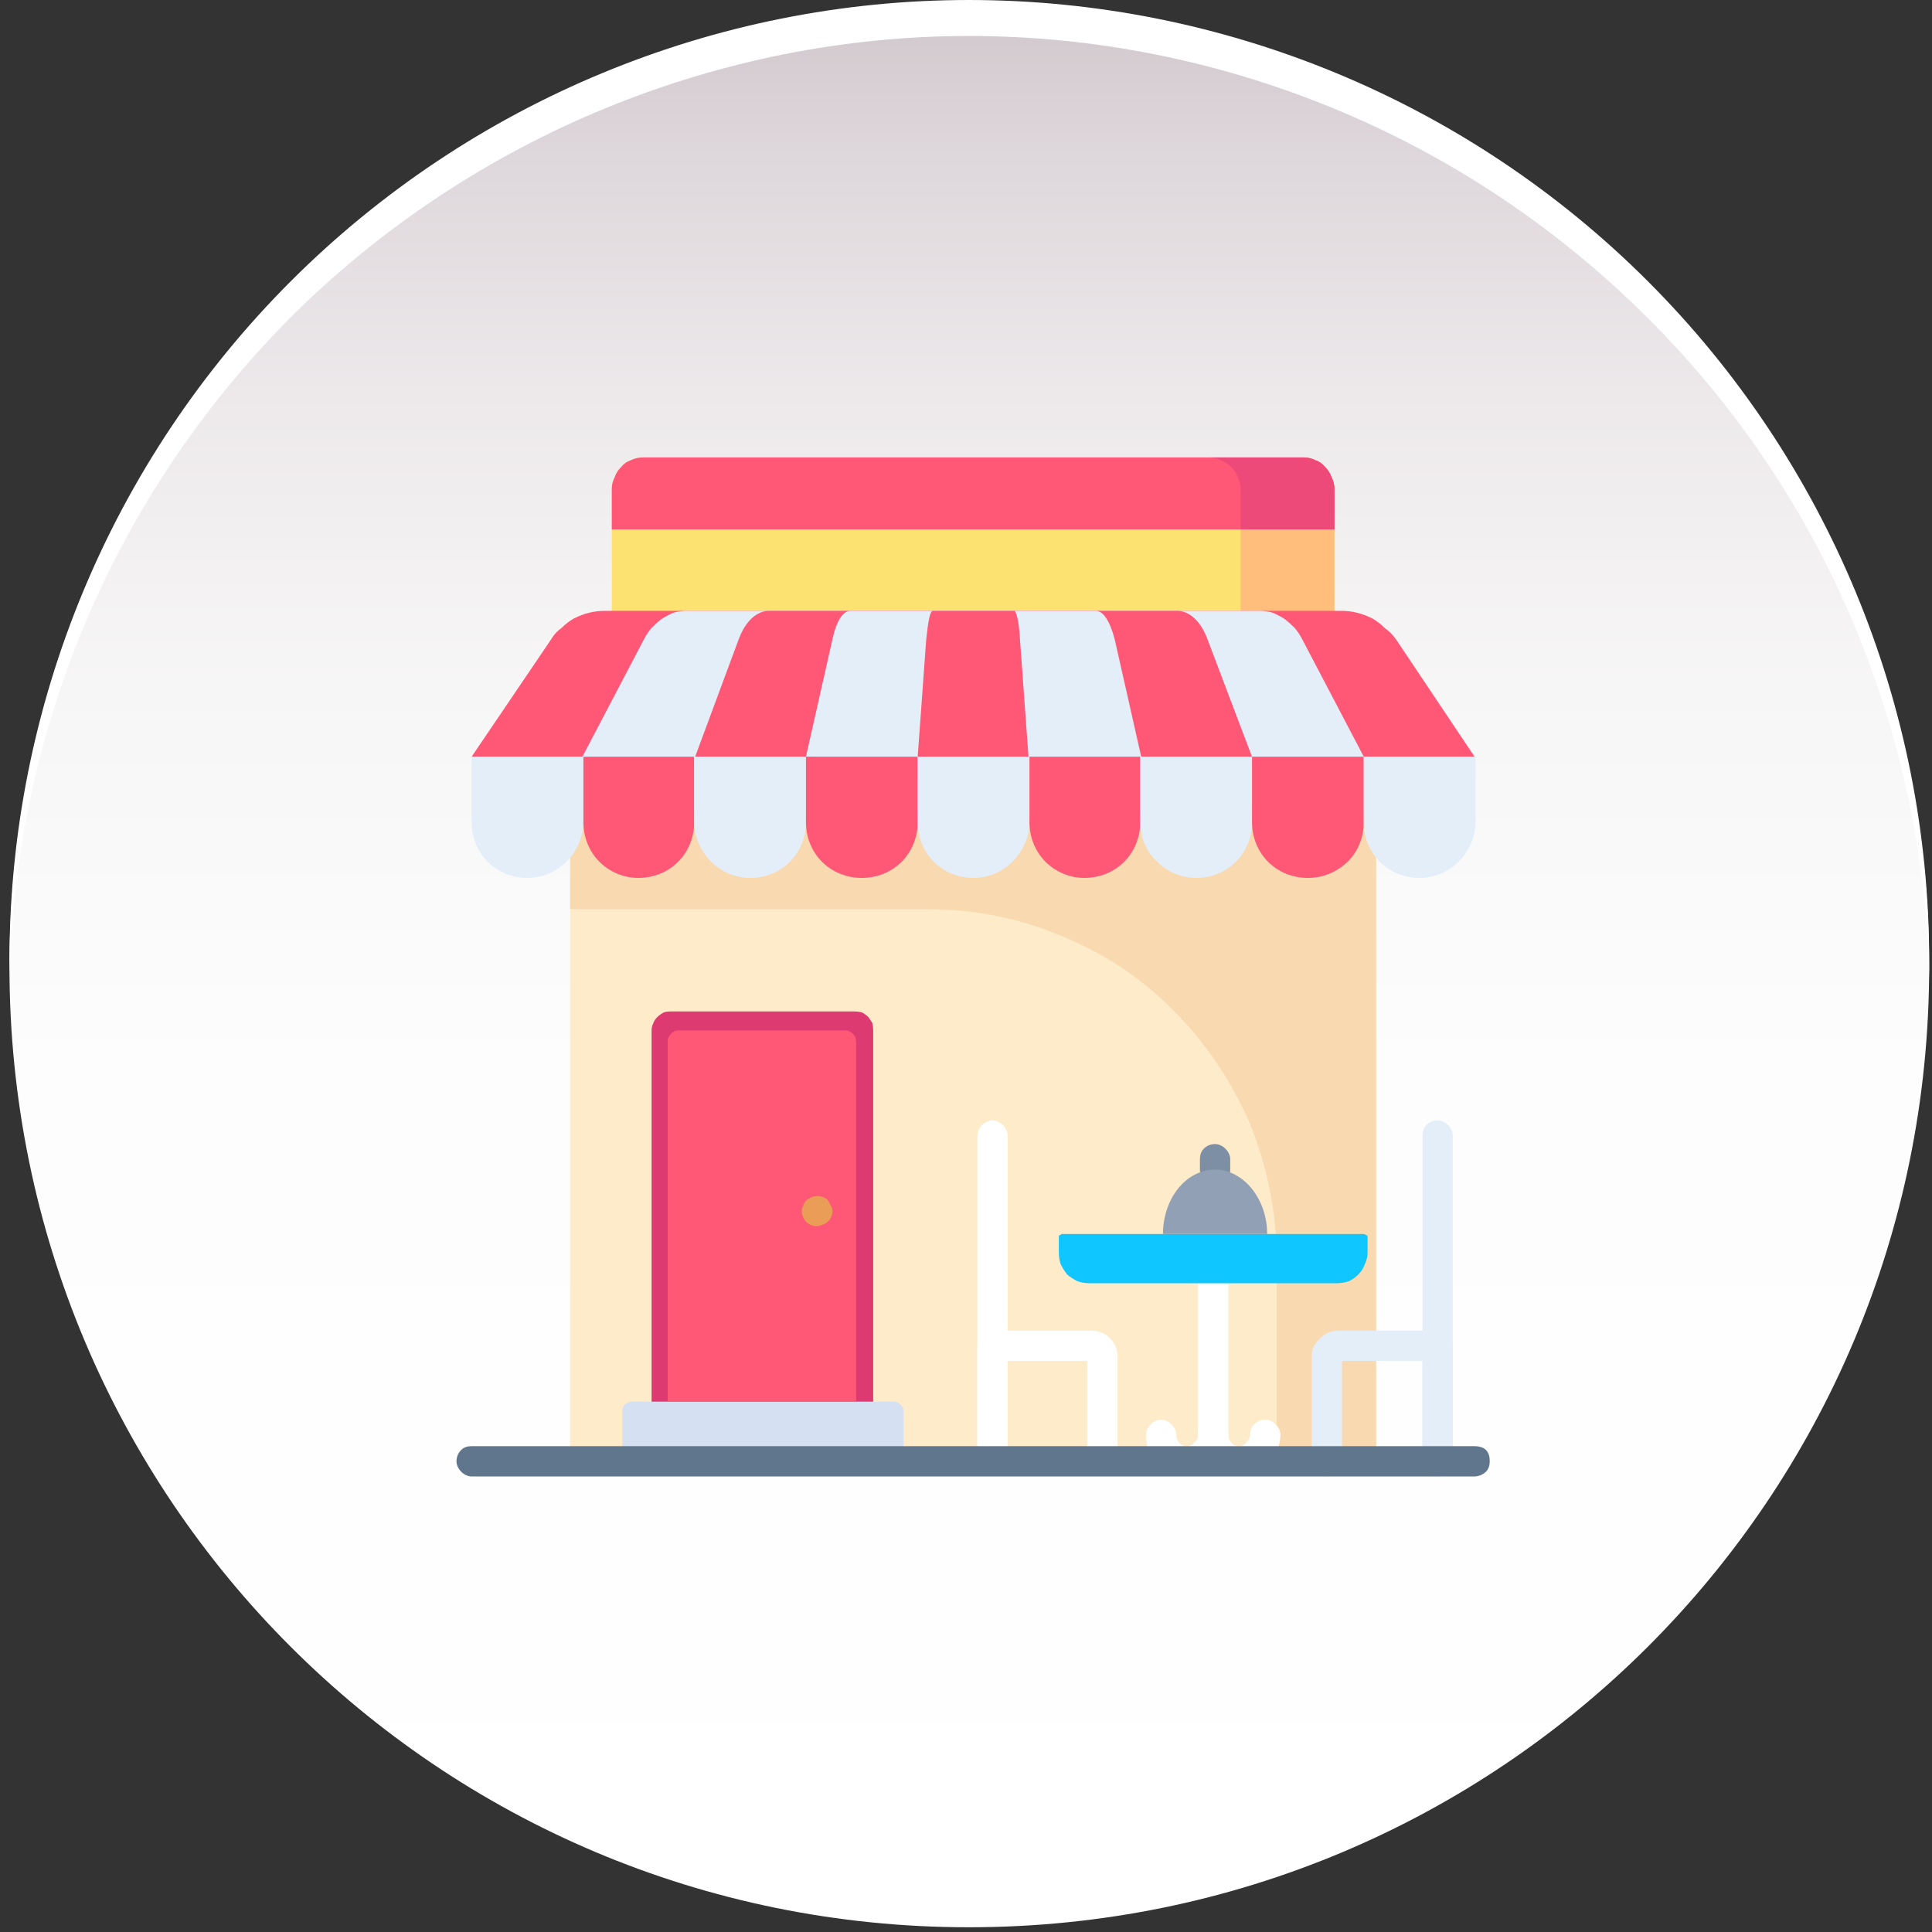 <svg version="1.2" xmlns="http://www.w3.org/2000/svg" viewBox="0 0 204 204" width="204" height="204">
	<rect x="0" y="0" width="204" height="204" fill="#333333" stroke="none"/>
	<title>Group 3966</title>
	<defs>
		<linearGradient id="g1" x2="1" gradientUnits="userSpaceOnUse" gradientTransform="matrix(0,202.716,-202.716,0,102.339,.769)">
			<stop offset="0" stop-color="#d0c6cb"/>
			<stop offset=".084" stop-color="#ded7db"/>
			<stop offset=".206" stop-color="#ede9eb"/>
			<stop offset=".354" stop-color="#f7f6f6"/>
			<stop offset=".551" stop-color="#fdfdfd"/>
			<stop offset="1" stop-color="#ffffff"/>
		</linearGradient>
	</defs>
	<style>
		.s0 { fill: url(#g1) } 
		.s1 { fill: #ffffff } 
		.s2 { fill: #fce270 } 
		.s3 { fill: #ffbe7c } 
		.s4 { fill: #feebca } 
		.s5 { fill: #f9d9af } 
		.s6 { fill: #ff5876 } 
		.s7 { fill: #ed4a79 } 
		.s8 { fill: #d5e0f2 } 
		.s9 { fill: #dd3a71 } 
		.s10 { fill: #e4eef9 } 
		.s11 { fill: #10c6ff } 
		.s12 { fill: #60768c } 
		.s13 { fill: #7c8fa5 } 
		.s14 { fill: #91a0b5 } 
		.s15 { fill: #ea9d57 } 
	</style>
	<g id="Group_3966">
		<g id="Group_3766">
			<path id="Ellipse_1039" fill-rule="evenodd" class="s0" d="m102.3 203.5c-56 0-101.3-45.3-101.3-101.4 0-56 45.3-101.3 101.3-101.3 56.1 0 101.4 45.3 101.4 101.3 0 56.1-45.3 101.4-101.4 101.4z"/>
			<path id="Path_12646" class="s1" d="m102.3 3.8c13.2 0 26.2 2.6 38.4 7.6 12.2 5 23.2 12.3 32.6 21.5 9.4 9.2 16.9 20.1 22.1 32.2 5.2 12.1 8 25 8.3 38.2q0-1 0-1.9c0-26.9-10.7-52.7-29.7-71.7-19-19-44.8-29.7-71.7-29.7-26.8 0-52.6 10.7-71.6 29.7-19 19-29.7 44.8-29.7 71.7q0 0.9 0 1.9c0.3-13.2 3.1-26.1 8.3-38.2 5.2-12.1 12.7-23 22-32.2 9.4-9.2 20.5-16.5 32.7-21.5 12.2-5 25.2-7.6 38.3-7.6z"/>
		</g>
		<g id="Group_3781">
			<path id="Path_12653" class="s2" d="m140.9 78.7h-76.3v-27.1q0-0.6 0.3-1.2 0.2-0.6 0.7-1.1 0.4-0.5 1-0.7 0.7-0.3 1.3-0.3h69.7q0.7 0 1.3 0.3 0.6 0.2 1 0.7 0.5 0.5 0.7 1.1 0.3 0.6 0.3 1.2z"/>
			<path id="Path_12654" class="s3" d="m137.6 48.3h-9.9q0.6 0 1.2 0.3 0.6 0.2 1.1 0.7 0.5 0.5 0.7 1.1 0.3 0.6 0.3 1.2v27.1h9.9v-27.1q0-0.6-0.3-1.2-0.2-0.6-0.7-1.1-0.4-0.5-1-0.7-0.6-0.3-1.3-0.3z"/>
			<path id="Path_12655" class="s4" d="m60.2 154.3v-68.7h85.1v68.7z"/>
			<path id="Path_12656" class="s5" d="m60.2 85.6v10.4h37.7c4.9 0 9.6 0.9 14.1 2.8 4.5 1.8 8.6 4.5 12 8 3.4 3.4 6.1 7.5 8 11.9 1.8 4.5 2.8 9.3 2.8 14.1v21.5h10.5v-68.7z"/>
			<path id="Path_12657" class="s6" d="m137.6 48.3h-69.7q-0.7 0-1.3 0.3-0.6 0.2-1 0.7-0.5 0.5-0.7 1.1-0.3 0.6-0.3 1.2v4.3h76.3v-4.3q0-0.6-0.3-1.2-0.2-0.6-0.7-1.1-0.4-0.5-1-0.7-0.6-0.3-1.3-0.3z"/>
			<path id="Path_12658" class="s7" d="m137.6 48.3h-9.9q0.6 0 1.2 0.3 0.6 0.2 1.1 0.7 0.5 0.5 0.7 1.1 0.3 0.6 0.3 1.2v4.3h9.9v-4.3q0-0.6-0.3-1.2-0.2-0.6-0.7-1.1-0.4-0.5-1-0.7-0.6-0.3-1.3-0.3z"/>
			<path id="Path_12659" class="s8" d="m94.4 148h-27.7q-0.2 0-0.4 0.1-0.2 0.1-0.3 0.2-0.1 0.1-0.2 0.3-0.1 0.2-0.1 0.4v5.3h29.7v-5.3q0-0.2-0.1-0.4-0.1-0.2-0.2-0.3-0.2-0.1-0.3-0.2-0.2-0.1-0.4-0.1z"/>
			<path id="Path_12660" class="s9" d="m90.3 106.8h-19.5q-0.4 0-0.7 0.1-0.4 0.2-0.7 0.5-0.3 0.3-0.4 0.6-0.2 0.4-0.2 0.8v39.2h23.4v-39.2q0-0.4-0.1-0.8-0.2-0.3-0.4-0.6-0.3-0.3-0.7-0.5-0.4-0.1-0.8-0.1z"/>
			<path id="Path_12661" class="s6" d="m89.3 108.8h-17.6q-0.3 0-0.5 0.1-0.2 0.1-0.3 0.2-0.2 0.2-0.3 0.4-0.1 0.2-0.1 0.4v38.1h19.9v-38q0-0.2-0.1-0.5-0.1-0.2-0.2-0.3-0.2-0.2-0.4-0.3-0.2-0.1-0.4-0.1z"/>
			<path id="Path_12662" class="s6" d="m155.7 79.9h-105.9l8.4-12.4q0.4-0.7 1.1-1.2 0.6-0.6 1.3-1 0.8-0.4 1.6-0.6 0.8-0.2 1.7-0.2h77.7q0.9 0 1.7 0.2 0.8 0.2 1.6 0.6 0.7 0.4 1.3 1 0.7 0.5 1.2 1.2z"/>
			<path id="Path_12663" class="s10" d="m144 79.9h-82.5l6.5-12.4q0.3-0.6 0.8-1.2 0.5-0.5 1-0.9 0.6-0.4 1.3-0.7 0.7-0.2 1.4-0.2h60.5q0.7 0 1.4 0.2 0.7 0.3 1.3 0.7 0.5 0.4 1 0.9 0.5 0.6 0.8 1.2z"/>
			<path id="Path_12664" class="s6" d="m132.2 79.9h-58.8l4.6-12.4c0.7-1.9 1.9-3 3.2-3h43.1c1.3 0 2.5 1.1 3.2 3z"/>
			<path id="Path_12665" class="s10" d="m120.5 79.9h-35.4l2.8-12.4c0.4-1.9 1.1-3 1.9-3h25.9c0.8 0 1.5 1.1 2 3z"/>
			<path id="Path_12666" class="s6" d="m108.6 79.9h-11.7l0.9-12.4c0.2-1.9 0.4-3 0.7-3h8.6c0.2 0 0.5 1.1 0.6 3z"/>
			<path id="Path_12667" class="s10" d="m49.8 79.9v6.9c0 1.6 0.6 3.1 1.7 4.2 1.1 1.1 2.6 1.7 4.2 1.7 1.5 0 3-0.6 4.1-1.7 1.1-1.1 1.8-2.6 1.8-4.2v-6.9z"/>
			<path id="Path_12668" class="s6" d="m61.6 79.9v6.9c0 1.6 0.6 3.1 1.7 4.2 1.1 1.1 2.6 1.7 4.1 1.7 1.6 0 3.1-0.6 4.2-1.7 1.1-1.1 1.7-2.6 1.7-4.2v-6.9z"/>
			<path id="Path_12669" class="s10" d="m73.3 79.9v6.9c0 1.6 0.7 3.1 1.8 4.2 1.1 1.1 2.6 1.7 4.1 1.7 1.6 0 3.1-0.6 4.2-1.7 1.1-1.1 1.7-2.6 1.7-4.2v-6.9z"/>
			<path id="Path_12670" class="s6" d="m85.1 79.9v6.9c0 1.6 0.6 3.1 1.7 4.2 1.1 1.1 2.6 1.7 4.2 1.7 1.6 0 3.1-0.6 4.2-1.7 1.1-1.1 1.7-2.6 1.7-4.2v-6.9z"/>
			<path id="Path_12671" class="s10" d="m96.9 79.9v6.9c0 1.6 0.6 3.1 1.7 4.2 1.1 1.1 2.6 1.7 4.2 1.7 1.5 0 3-0.6 4.1-1.7 1.1-1.1 1.8-2.6 1.8-4.2v-6.9z"/>
			<path id="Path_12672" class="s6" d="m108.7 79.9v6.9c0 1.6 0.6 3.1 1.7 4.2 1.1 1.1 2.6 1.7 4.1 1.7 1.6 0 3.1-0.6 4.2-1.7 1.1-1.1 1.7-2.6 1.7-4.2v-6.9z"/>
			<path id="Path_12673" class="s10" d="m120.4 79.9v6.9c0 1.6 0.6 3.1 1.8 4.2 1.1 1.1 2.6 1.7 4.1 1.7 1.6 0 3.1-0.6 4.2-1.7 1.1-1.1 1.7-2.6 1.7-4.2v-6.9z"/>
			<path id="Path_12674" class="s6" d="m132.2 79.9v6.9c0 1.6 0.6 3.1 1.7 4.2 1.1 1.1 2.6 1.7 4.2 1.7 1.6 0 3-0.6 4.2-1.7 1.1-1.1 1.7-2.6 1.7-4.2v-6.9z"/>
			<path id="Path_12675" class="s10" d="m144 79.9v6.9c0 1.6 0.6 3.1 1.7 4.2 1.1 1.1 2.6 1.7 4.2 1.7 1.5 0 3-0.6 4.1-1.7 1.1-1.1 1.8-2.6 1.8-4.2v-6.9z"/>
			<path id="Path_12676" class="s1" d="m104.8 155.7q-0.3 0-0.6-0.1-0.3-0.1-0.5-0.3-0.3-0.3-0.4-0.6-0.1-0.3-0.1-0.6v-34.2c0-0.4 0.2-0.8 0.5-1.1 0.3-0.3 0.7-0.5 1.1-0.5 0.4 0 0.8 0.2 1.1 0.5 0.3 0.3 0.5 0.7 0.5 1.1v34.2q0 0.3-0.1 0.6-0.2 0.3-0.4 0.6-0.2 0.2-0.5 0.3-0.3 0.1-0.6 0.1z"/>
			<path id="Path_12677" class="s1" d="m116.4 155.9q-0.3 0-0.6-0.1-0.3-0.2-0.5-0.4-0.2-0.2-0.3-0.5-0.2-0.3-0.2-0.6v-10.6h-8.4v10.6c0 0.4-0.2 0.8-0.5 1.1-0.3 0.3-0.7 0.5-1.1 0.5-0.4 0-0.8-0.2-1.1-0.5-0.3-0.3-0.5-0.7-0.5-1.1v-12.2q0-0.3 0.1-0.6 0.1-0.3 0.4-0.5 0.2-0.2 0.5-0.3 0.3-0.2 0.6-0.2h10.4q0.6 0 1.1 0.2 0.5 0.2 0.9 0.6 0.4 0.4 0.6 0.9 0.2 0.5 0.2 1v11.1q0 0.3-0.1 0.6-0.1 0.3-0.3 0.5-0.3 0.2-0.6 0.4-0.3 0.1-0.6 0.1z"/>
			<path id="Path_12678" class="s10" d="m151.8 155.7q-0.4 0-0.7-0.1-0.3-0.1-0.5-0.3-0.2-0.3-0.3-0.6-0.1-0.3-0.1-0.6v-34.2c0-0.4 0.1-0.8 0.4-1.1 0.3-0.3 0.7-0.5 1.2-0.5 0.4 0 0.8 0.2 1.1 0.5 0.3 0.3 0.5 0.7 0.5 1.1v34.2q0 0.3-0.2 0.6-0.1 0.3-0.3 0.6-0.2 0.2-0.5 0.3-0.3 0.1-0.6 0.1z"/>
			<path id="Path_12679" class="s10" d="m151.8 155.9q-0.4 0-0.7-0.1-0.3-0.2-0.5-0.4-0.2-0.2-0.3-0.5-0.1-0.3-0.1-0.6v-10.6h-8.5v10.6c0 0.4-0.1 0.8-0.4 1.1-0.3 0.3-0.8 0.5-1.2 0.5-0.4 0-0.8-0.2-1.1-0.5-0.3-0.3-0.5-0.7-0.5-1.1v-11.1q0-0.5 0.2-1 0.3-0.5 0.7-0.9 0.4-0.4 0.9-0.6 0.5-0.2 1-0.2h10.5q0.3 0 0.6 0.2 0.3 0.1 0.5 0.3 0.2 0.2 0.3 0.5 0.2 0.3 0.2 0.6v12.2q0 0.3-0.2 0.6-0.1 0.3-0.3 0.5-0.2 0.2-0.5 0.4-0.3 0.1-0.6 0.1z"/>
			<g id="Group_3780">
				<path id="Path_12680" class="s1" d="m128.1 155.9q-0.3 0-0.6-0.1-0.3-0.2-0.6-0.4-0.2-0.2-0.3-0.5-0.1-0.3-0.1-0.6v-18.8c0-0.4 0.1-0.8 0.4-1.1 0.3-0.3 0.8-0.5 1.2-0.5 0.4 0 0.8 0.2 1.1 0.5 0.3 0.3 0.5 0.7 0.5 1.1v18.8q0 0.3-0.1 0.6-0.2 0.3-0.4 0.5-0.2 0.2-0.5 0.4-0.3 0.1-0.6 0.1z"/>
				<path id="Path_12681" class="s1" d="m125.3 155.9q-0.8 0-1.6-0.4-0.8-0.3-1.4-0.9-0.6-0.6-1-1.4-0.3-0.8-0.3-1.7c0-0.4 0.2-0.8 0.5-1.1 0.3-0.3 0.7-0.5 1.1-0.5 0.4 0 0.8 0.2 1.1 0.5 0.3 0.3 0.5 0.7 0.5 1.1 0 0.3 0.1 0.6 0.3 0.8 0.2 0.3 0.5 0.4 0.8 0.4 0.3 0 0.6-0.1 0.8-0.4 0.3-0.2 0.4-0.5 0.4-0.8 0-0.4 0.2-0.8 0.5-1.1 0.3-0.3 0.7-0.5 1.1-0.5 0.4 0 0.8 0.2 1.1 0.5 0.3 0.3 0.5 0.7 0.5 1.1q0 0.9-0.3 1.7-0.4 0.8-1 1.4-0.6 0.6-1.4 0.9-0.8 0.4-1.7 0.4z"/>
				<path id="Path_12682" class="s1" d="m130.8 155.9q-0.8 0-1.6-0.4-0.8-0.3-1.4-0.9-0.7-0.6-1-1.4-0.3-0.8-0.3-1.7c0-0.4 0.1-0.8 0.4-1.1 0.3-0.3 0.8-0.5 1.2-0.5 0.4 0 0.8 0.2 1.1 0.5 0.3 0.3 0.5 0.7 0.5 1.1 0 0.3 0.1 0.6 0.3 0.8 0.2 0.3 0.5 0.4 0.8 0.4 0.3 0 0.6-0.1 0.8-0.4 0.2-0.2 0.4-0.5 0.4-0.8 0-0.4 0.1-0.8 0.4-1.1 0.3-0.3 0.7-0.5 1.2-0.5 0.4 0 0.8 0.2 1.1 0.5 0.3 0.3 0.5 0.7 0.5 1.1q0 0.9-0.4 1.7-0.3 0.8-0.9 1.4-0.6 0.6-1.4 0.9-0.8 0.4-1.7 0.4z"/>
			</g>
			<path id="Path_12683" class="s11" d="m141.1 135.5h-26q-0.7 0-1.3-0.2-0.6-0.3-1.1-0.7-0.4-0.5-0.7-1.1-0.2-0.6-0.2-1.3v-1.5q0-0.1 0-0.2 0 0 0.1-0.1 0 0 0.1 0 0-0.1 0.1-0.1h31.9q0.1 0 0.2 0.1 0 0 0.1 0 0 0.1 0.1 0.1 0 0.1 0 0.2v1.6q0 0.6-0.3 1.2-0.2 0.6-0.7 1.1-0.4 0.4-1 0.7-0.7 0.2-1.3 0.2z"/>
			<path id="Path_12684" class="s12" d="m155.7 155.9h-105.9c-0.4 0-0.8-0.2-1.1-0.5-0.3-0.3-0.5-0.7-0.5-1.1 0-0.5 0.2-0.9 0.5-1.2 0.3-0.3 0.7-0.4 1.1-0.4h105.9c0.4 0 0.9 0.1 1.2 0.4 0.3 0.3 0.4 0.7 0.4 1.2 0 0.4-0.1 0.8-0.4 1.1-0.3 0.3-0.8 0.5-1.2 0.5z"/>
			<path id="Path_12685" class="s13" d="m128.3 125.1q-0.3 0-0.6-0.1-0.3-0.1-0.6-0.3-0.2-0.3-0.3-0.6-0.1-0.3-0.1-0.6v-1.1c0-0.4 0.1-0.8 0.4-1.1 0.3-0.3 0.7-0.5 1.2-0.5 0.4 0 0.8 0.2 1.1 0.5 0.3 0.3 0.5 0.7 0.5 1.1v1.1q0 0.3-0.1 0.6-0.2 0.3-0.4 0.6-0.2 0.2-0.5 0.3-0.3 0.1-0.6 0.1z"/>
			<path id="Path_12686" class="s14" d="m122.8 130.3c0-3.7 2.4-6.8 5.5-6.8 3 0 5.5 3.1 5.5 6.8"/>
			<path id="Path_12687" class="s15" d="m87.9 127.9c0 0.6-0.4 1.2-1 1.4-0.6 0.3-1.3 0.2-1.8-0.3-0.4-0.5-0.6-1.1-0.3-1.7 0.2-0.6 0.8-1 1.5-1q0.3 0 0.6 0.1 0.3 0.1 0.5 0.3 0.2 0.3 0.3 0.6 0.2 0.2 0.2 0.6z"/>
		</g>
	</g>
</svg>